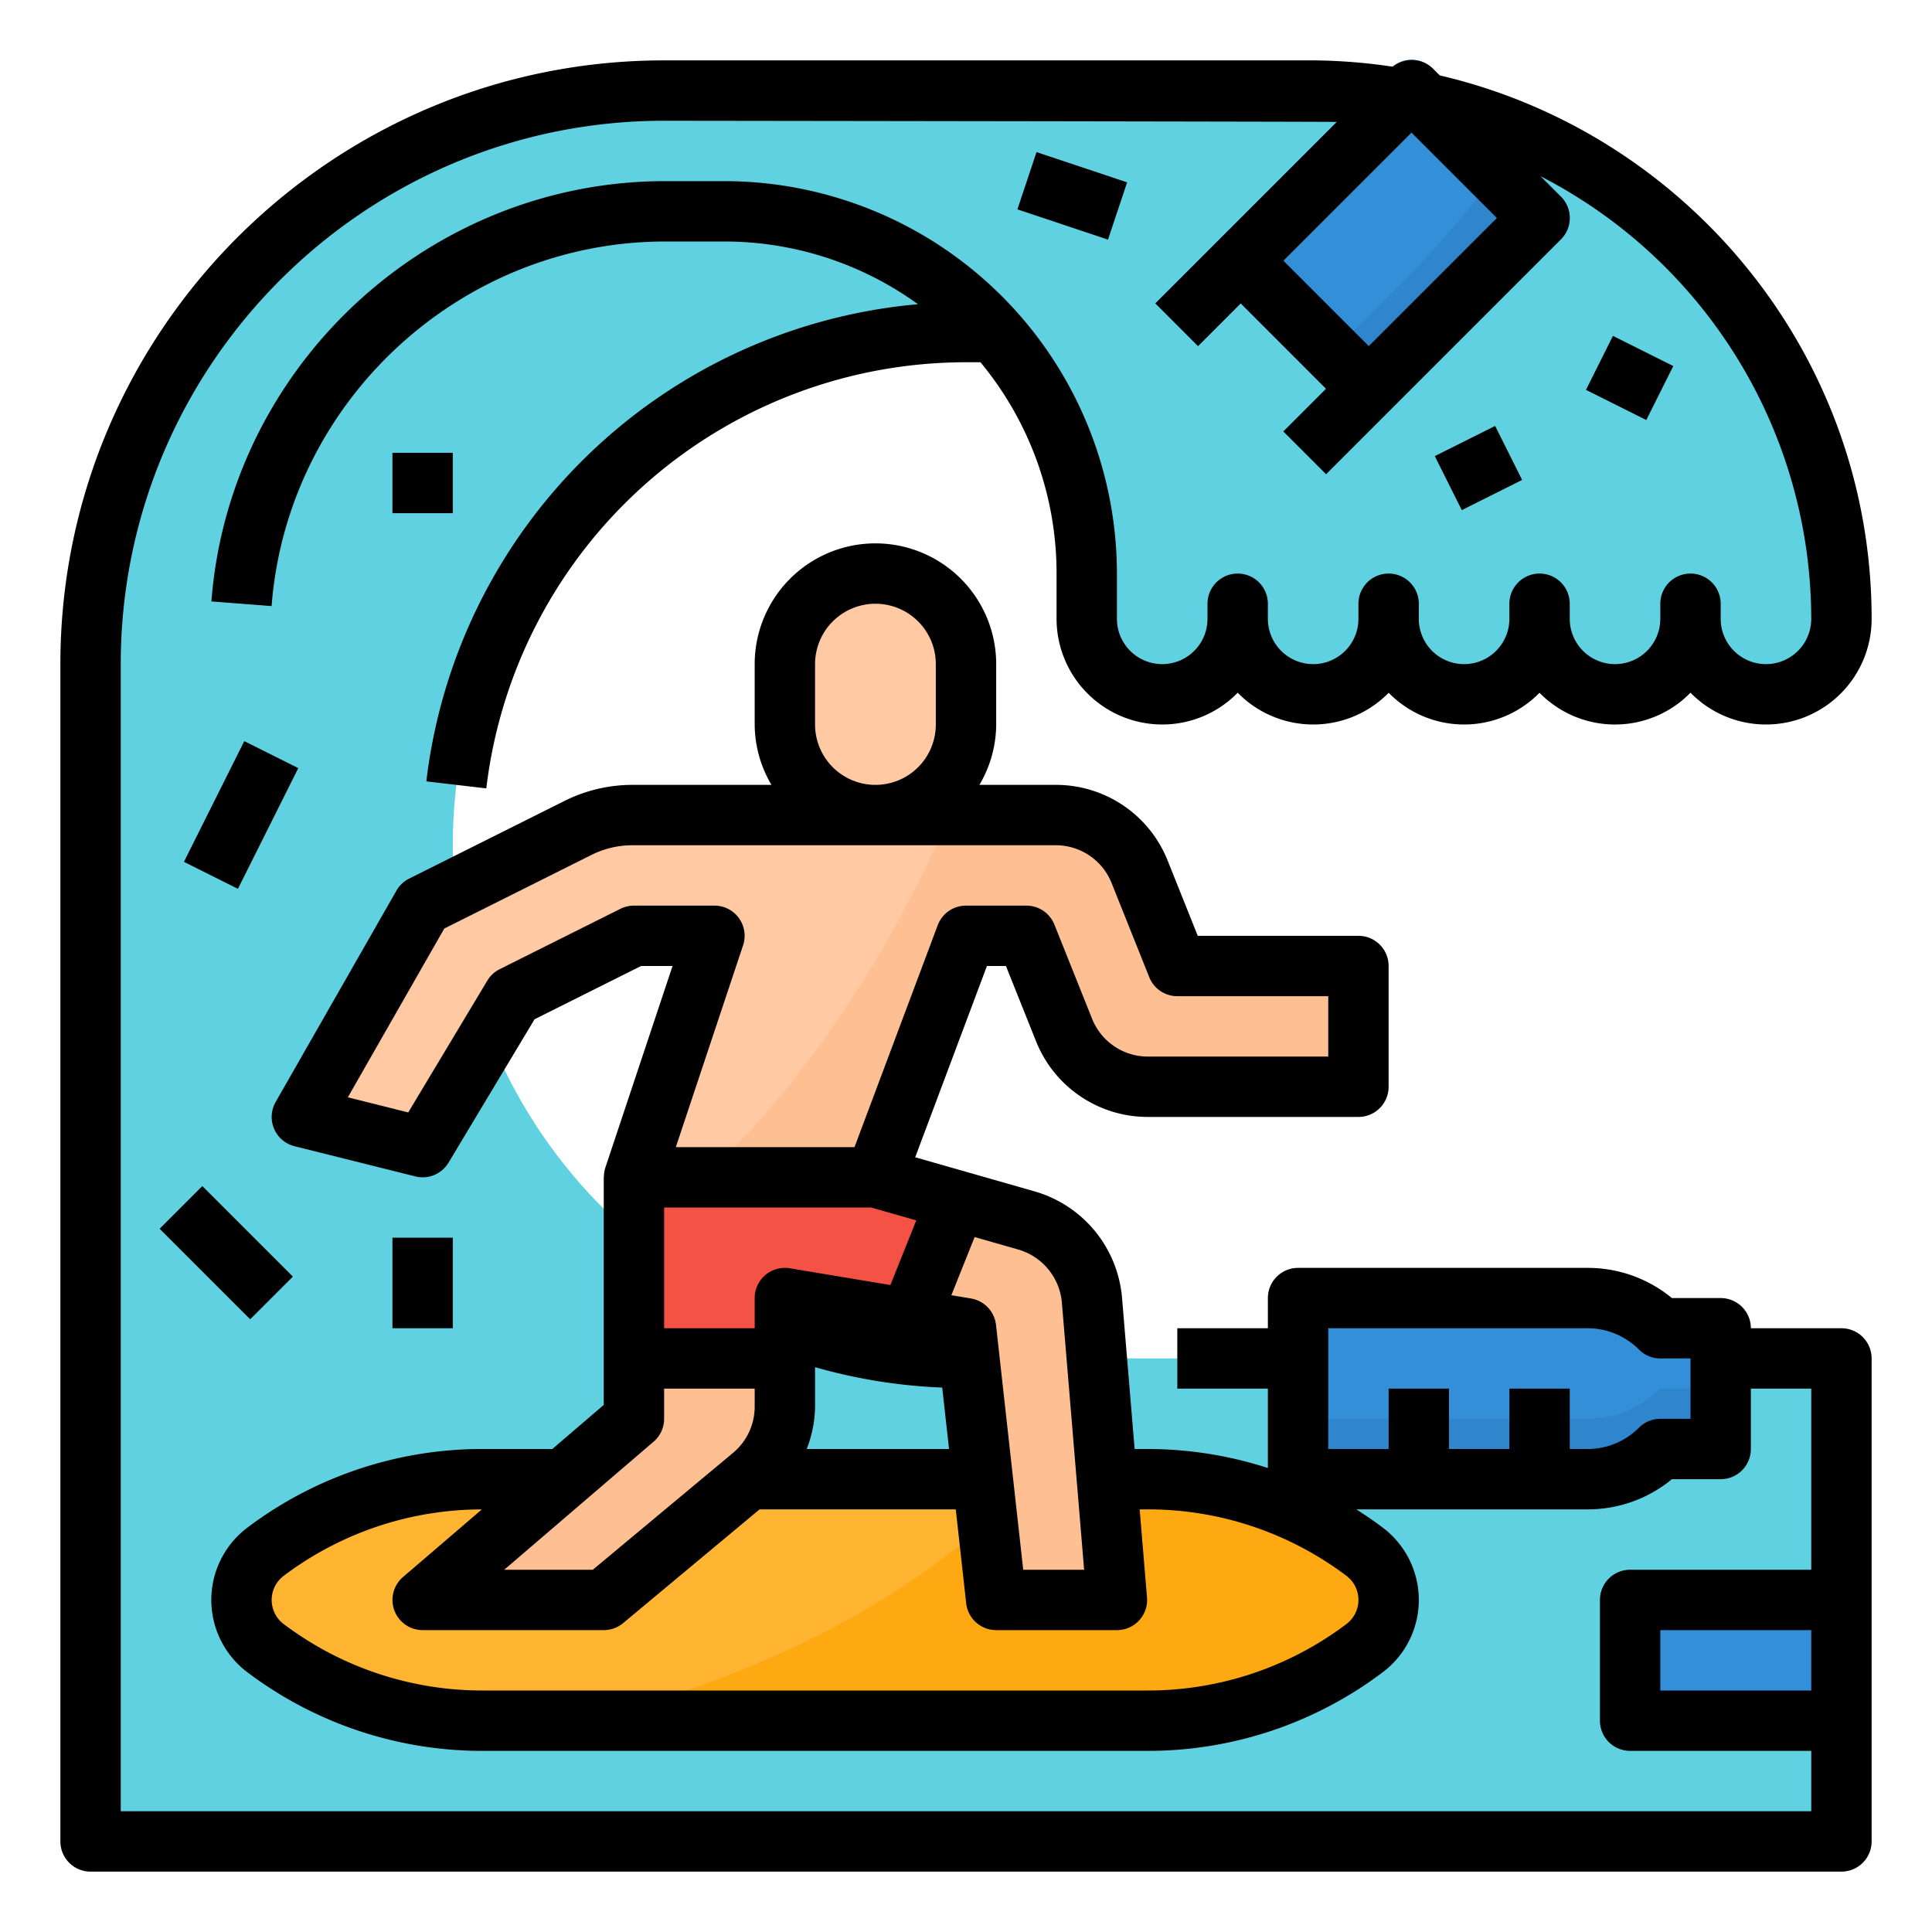<svg height="512" viewBox="0 0 512 512" width="512" xmlns="http://www.w3.org/2000/svg"><g id="Filled_outline" data-name="Filled outline"><path d="m488 164a140 140 0 0 0 -140-140h-172a152 152 0 0 0 -152 152v312h464v-128h-232a136 136 0 0 1 -136-136 136 136 0 0 1 136-136h7.411a95.529 95.529 0 0 1 24.589 64v12a20 20 0 0 0 40 0 20 20 0 0 0 40 0 20 20 0 0 0 40 0 20 20 0 0 0 40 0 20 20 0 0 0 39.6 4 21.11 21.11 0 0 0 .4-4z" fill="#60d1e0"/><path d="m304 456h-176a96 96 0 0 1 -57.6-19.2 16 16 0 0 1 -6.4-12.8 16 16 0 0 1 6.4-12.8 96 96 0 0 1 57.6-19.2h176a96 96 0 0 1 57.6 19.2 16 16 0 0 1 6.4 12.8 16 16 0 0 1 -6.4 12.8 96 96 0 0 1 -57.6 19.2z" fill="#ffb531"/><path d="m361.6 411.2a96 96 0 0 0 -57.6-19.2h-30.482c-33.634 35.488-79.141 54.207-119.182 64h149.664a96 96 0 0 0 57.6-19.2 16 16 0 0 0 0-25.6z" fill="#ffa912"/><path d="m232 312 40.053 11.444a24 24 0 0 1 17.324 21.083l6.623 79.473h-32l-8-72-48-8v28.759a24 24 0 0 1 -8.636 18.437l-39.364 32.804h-48l56-48v-64z" fill="#fec093"/><path d="m312 256-9.965-24.913a24 24 0 0 0 -22.284-15.087h-112.2a32.011 32.011 0 0 0 -14.311 3.378l-41.24 20.622-32 56 32 8 24-40 32-16h21.333l-21.333 64h64l24-64h16l9.965 24.913a24 24 0 0 0 22.284 15.087h55.751v-32z" fill="#fec9a3"/><path d="m312 256-9.965-24.914a24 24 0 0 0 -22.284-15.086h-27.978c-20.239 45.958-43.953 76.051-65.229 96h45.456l24-64h16l9.965 24.913a24 24 0 0 0 22.284 15.087h55.751v-32z" fill="#fec093"/><rect fill="#fec9a3" height="64" rx="24" width="48" x="208" y="152"/><path d="m232 312h-64v48h40v-16l33 5.5 12.539-31.346z" fill="#f35244"/><path d="m440 384h16v-32h-16a27.315 27.315 0 0 0 -19.314-8h-76.686v48h76.686a27.315 27.315 0 0 0 19.314-8z" fill="#348fd9"/><path d="m420.687 376h-76.687v16h76.687a27.316 27.316 0 0 0 19.313-8h16v-16h-16a27.316 27.316 0 0 1 -19.313 8z" fill="#3086cd"/><path d="m432 424h56v32h-56z" fill="#348fd9"/><path d="m413.66 63.43-45.26 45.26-16.97 16.97-11.31-11.32 11.31-11.31-4.81-4.81-17.81-17.82-11.32 11.32-11.31-11.31 16.97-16.98 45.26-45.25a7.985 7.985 0 0 1 11.31 0l21.54 21.54 12.4 12.4a8 8 0 0 1 0 11.31z" fill="#348fd9"/><path d="m413.66 63.43-45.26 45.26-16.97 16.97-11.31-11.32 11.31-11.31-4.81-4.81c18.86-16.09 38.32-35.71 54.64-58.5l12.4 12.4a8 8 0 0 1 0 11.31z" fill="#3086cd"/><path d="m308 192a27.914 27.914 0 0 0 20-8.422 28 28 0 0 0 40.016.016 27.957 27.957 0 0 0 39.968 0 28.3 28.3 0 0 0 3.2 2.8 27.977 27.977 0 0 0 36.816-2.816 27.988 27.988 0 0 0 48-19.578c0-70.069-48.994-128.786-114.49-144.029l-1.791-1.791a7.915 7.915 0 0 0 -10.574-.491 147.739 147.739 0 0 0 -21.145-1.689h-172c-88.227 0-160 71.773-160 160v312a8 8 0 0 0 8 8h464a8 8 0 0 0 8-8v-128a8 8 0 0 0 -8-8h-24a8 8 0 0 0 -8-8h-12.922a35.068 35.068 0 0 0 -22.39-8h-76.688a8 8 0 0 0 -8 8v8h-24v16h24v21.038a103.841 103.841 0 0 0 -32-5.038h-3.31l-3.346-40.141a32.157 32.157 0 0 0 -23.094-28.109l-31.711-9.062 19.008-50.688h5.039l7.953 19.883a31.841 31.841 0 0 0 29.711 20.117h55.75a8 8 0 0 0 8-8v-32a8 8 0 0 0 -8-8h-42.586l-7.953-19.883a31.841 31.841 0 0 0 -29.711-20.117h-20.2a31.63 31.63 0 0 0 4.45-16v-16a32 32 0 0 0 -64 0v16a31.63 31.63 0 0 0 4.45 16h-36.895a40.308 40.308 0 0 0 -17.891 4.219l-41.242 20.625a7.982 7.982 0 0 0 -3.367 3.187l-32 56a7.992 7.992 0 0 0 5.007 11.727l32 8a7.987 7.987 0 0 0 8.8-3.641l22.8-38 28.229-14.117h8.343l-17.82 53.469a7.864 7.864 0 0 0 -.371 2.317c0 .075-.043.138-.043.214v60.32l-13.625 11.68h-18.375a103.237 103.237 0 0 0 -62.438 20.836 23.992 23.992 0 0 0 .032 38.359 103.246 103.246 0 0 0 62.406 20.805h176a103.237 103.237 0 0 0 62.438-20.836 23.992 23.992 0 0 0 -.032-38.359q-3.4-2.555-6.968-4.805h61.25a35.068 35.068 0 0 0 22.39-8h12.922a8 8 0 0 0 8-8v-16h16v48h-48a8 8 0 0 0 -8 8v32a8 8 0 0 0 8 8h48v16h-448v-304c0-79.4 64.6-144 144-144 0 0 176.175.218 178.266.317l-31.118 31.113-16.968 16.976 11.312 11.313 11.313-11.319 22.625 22.631-11.313 11.313 11.313 11.312 16.97-16.968 45.256-45.258a8 8 0 0 0 0-11.313l-5.439-5.439a132.048 132.048 0 0 1 71.783 117.322 12 12 0 0 1 -24 0v-4a8 8 0 0 0 -16 0v4a12.013 12.013 0 0 1 -12 12 12 12 0 0 1 -12-12v-4a8 8 0 0 0 -16 0v4a12 12 0 0 1 -24 0v-4a8 8 0 0 0 -16 0v4a12 12 0 0 1 -12 12 12.013 12.013 0 0 1 -12-12v-4a8 8 0 0 0 -16 0v4a12 12 0 0 1 -24 0v-12a104.12 104.12 0 0 0 -104-104h-15.695c-62.641 0-115.477 48.93-120.282 111.383l15.954 1.234c4.171-54.179 49.992-96.617 104.328-96.617h15.695a87.42 87.42 0 0 1 51.267 16.62 143.967 143.967 0 0 0 -130.283 126.45l15.891 1.86a128.073 128.073 0 0 1 127.125-112.93h3.829a87.6 87.6 0 0 1 20.171 56v12a28.033 28.033 0 0 0 28 28zm-26.594 153.188 5.9 70.812h-16.142l-7.211-64.883a8.007 8.007 0 0 0 -6.641-7.008l-5.192-.865 6.166-15.411 11.573 3.308a16.083 16.083 0 0 1 11.547 14.047zm-105.406-25.188h54.883l11.937 3.414-6.859 17.133-26.649-4.438a8 8 0 0 0 -9.312 7.891v8h-24zm40 52.758v-10.444a142.687 142.687 0 0 0 33.7 5.406l1.806 16.28h-37.723a31.8 31.8 0 0 0 2.217-11.242zm0-180.758v-16a16 16 0 0 1 32 0v16a16 16 0 0 1 -32 0zm-48 48a8 8 0 0 0 -3.578.844l-32 16a7.978 7.978 0 0 0 -3.281 3.039l-20.953 34.922-16-4.008 25.554-44.727 39.07-19.539a24.212 24.212 0 0 1 10.743-2.531h112.2a15.912 15.912 0 0 1 14.845 10.055l9.968 24.914a8 8 0 0 0 7.432 5.031h40v16h-47.75a15.912 15.912 0 0 1 -14.85-10.055l-9.968-24.914a8 8 0 0 0 -7.432-5.031h-16a8.005 8.005 0 0 0 -7.492 5.188l-22.055 58.812h-47.353l17.82-53.469a7.992 7.992 0 0 0 -7.584-10.531zm5.2 142.07a7.983 7.983 0 0 0 2.8-6.07v-8h24v4.758a15.966 15.966 0 0 1 -5.758 12.289l-37.142 30.953h-23.475zm183.6 48.33a87.3 87.3 0 0 1 -52.8 17.6h-176a87.322 87.322 0 0 1 -52.766-17.57 8 8 0 0 1 -.034-12.83 87.291 87.291 0 0 1 52.495-17.59l-20.895 17.92a8 8 0 0 0 5.2 14.07h48a8.01 8.01 0 0 0 5.125-1.852l36.175-30.148h51.987l2.764 24.883a8 8 0 0 0 7.949 7.117h32a7.993 7.993 0 0 0 7.969-8.664l-1.946-23.336h1.977a87.322 87.322 0 0 1 52.766 17.57 8 8 0 0 1 .034 12.83zm91.2-54.4h-8a7.994 7.994 0 0 0 -5.656 2.344 19.191 19.191 0 0 1 -13.656 5.656h-4.688v-16h-16v16h-16v-16h-16v16h-16v-32h68.688a19.191 19.191 0 0 1 13.656 5.656 7.994 7.994 0 0 0 5.656 2.344h8zm-8 72v-16h40v16zm-77.258-356.281-22.625-22.633 33.945-33.938 22.626 22.625z"/><path d="m46.111 207.999h35.777v16.002h-35.777z" transform="matrix(.447 -.894 .894 .447 -157.818 176.645)"/><path d="m104 120h16v16h-16z"/><path d="m52.001 315.029h15.998v33.941h-15.998z" transform="matrix(.707 -.707 .707 .707 -217.186 139.667)"/><path d="m104 328h16v24h-16z"/><path d="m276.003 39.351h15.994v25.298h-15.994z" transform="matrix(.317 -.949 .949 .317 144.782 304.939)"/><path d="m383.056 115.999h17.889v16.002h-17.889z" transform="matrix(.894 -.447 .447 .894 -14.07 188.399)"/><path d="m423.999 91.056h16.002v17.889h-16.002z" transform="matrix(.447 -.894 .894 .447 149.361 441.671)"/></g></svg>